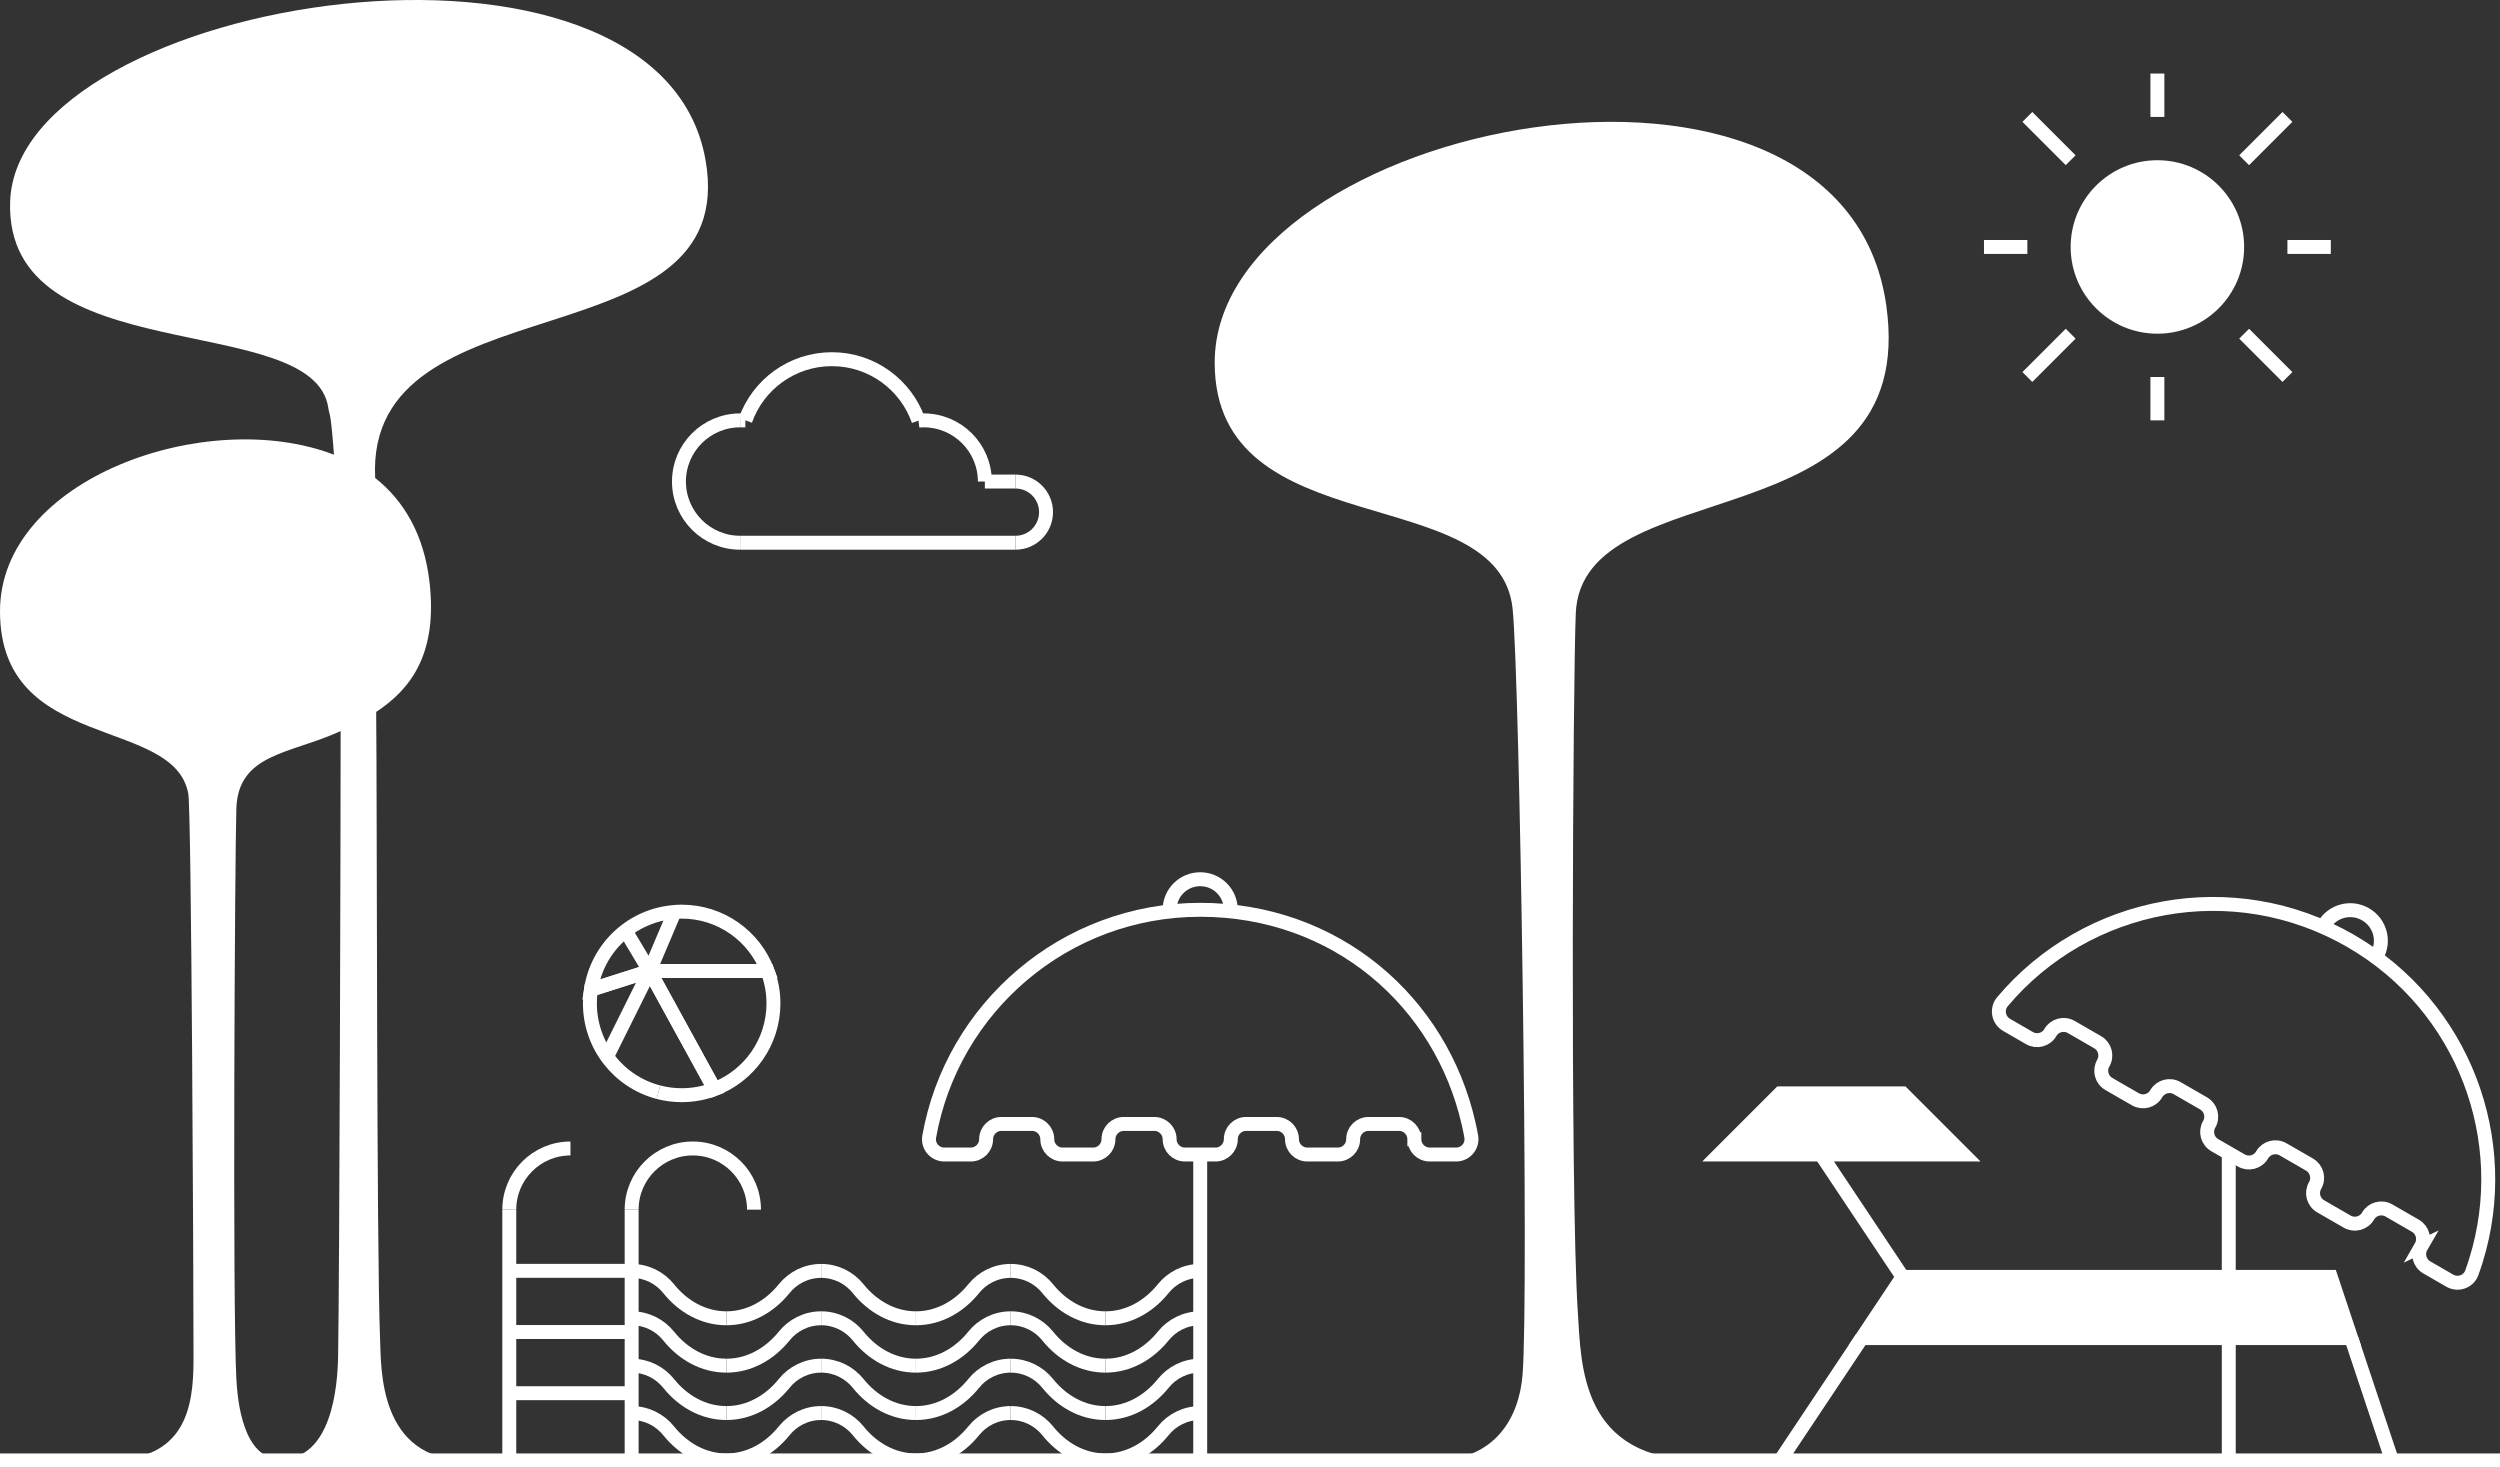 <svg xmlns="http://www.w3.org/2000/svg" id="Livello_2" data-name="Livello 2" viewBox="0 0 367.77 215.87"><rect x="0" y="0" width="367.77" height="215.87" fill="#333333" stroke="none"/><defs><style>      .cls-1, .cls-2 {        fill: #fff;      }      .cls-1, .cls-3 {        stroke: #fff;        stroke-miterlimit: 10;        stroke-width: 2.05px;      }      .cls-3 {        fill: none;      }    </style></defs><g id="vanderlust"><g><path class="cls-2" d="M250.47,214.84c-18.03,0-17.85-14.07-18.36-21.82-1.16-17.55-.71-93.52-.3-102.81.93-21.33,50.72-9.9,45.67-45.32-6.48-45.56-98.79-26.98-98.79,8.46,0,27.12,41.89,17.1,43.83,36.23,1.06,10.43,2.42,100.79,1.46,112.66-.51,6.35-4.07,12.61-13.05,12.61M68.88,214.84c-13.27,0-12.79-13.6-12.97-17.9-.52-12.75-.43-79.25-.57-92.21,5.22-3.44,9.05-8.69,7.84-19.14-.8-6.93-3.76-11.93-7.99-15.28-1.5-29.61,53.94-16.39,48.6-46.77C96.9-15.52,2.45-.68,1.49,29.69c-.8,25.13,44.74,15.73,46.81,30.34.17,1.18.32.09.83,6.86C30.43,59.69,0,70.4,0,89.92c0,20.84,25.63,15.35,27.7,26.85.47,2.6.77,71.01.77,83.12,0,7.19-1.14,14.95-12.74,14.95M49.74,199.47c-.08,4.58-.95,15.19-8.46,15.19-5.52,0-6.34-8.55-6.51-11.82-.58-10.87-.22-77.3,0-83.92.29-8.12,7.94-7.98,15.34-11.37,0,13.25-.16,79.55-.37,91.92Z"></path><line class="cls-3" y1="214.84" x2="367.77" y2="214.84"></line><path class="cls-3" d="M92.92,186.96c2.2,0,4.16,1.02,5.44,2.61,2.11,2.63,5.12,4.36,8.49,4.36h.01"></path><path class="cls-3" d="M106.86,193.93h.01c3.37,0,6.38-1.74,8.49-4.36,1.28-1.59,3.24-2.61,5.44-2.61"></path><path class="cls-3" d="M120.8,186.96c2.2,0,4.16,1.02,5.44,2.61,2.11,2.63,5.12,4.36,8.49,4.36h.01"></path><path class="cls-3" d="M134.74,193.93h.01c3.37,0,6.38-1.74,8.49-4.36,1.28-1.59,3.24-2.61,5.44-2.61"></path><path class="cls-3" d="M148.68,186.96c2.2,0,4.16,1.02,5.44,2.61,2.11,2.63,5.12,4.36,8.49,4.36h.01"></path><path class="cls-3" d="M162.62,193.93h.01c3.37,0,6.38-1.74,8.49-4.36,1.28-1.59,3.24-2.61,5.44-2.61"></path><path class="cls-3" d="M92.92,193.93c2.2,0,4.16,1.02,5.44,2.61,2.11,2.63,5.12,4.36,8.49,4.36h.01"></path><path class="cls-3" d="M106.86,200.9h.01c3.37,0,6.38-1.74,8.49-4.36,1.28-1.59,3.24-2.61,5.44-2.61"></path><path class="cls-3" d="M120.8,193.93c2.2,0,4.16,1.02,5.44,2.61,2.11,2.63,5.12,4.36,8.49,4.36h.01"></path><path class="cls-3" d="M134.74,200.9h.01c3.37,0,6.38-1.74,8.49-4.36,1.28-1.59,3.24-2.61,5.44-2.61"></path><path class="cls-3" d="M148.68,193.93c2.2,0,4.16,1.02,5.44,2.61,2.11,2.63,5.12,4.36,8.49,4.36h.01"></path><path class="cls-3" d="M162.62,200.9h.01c3.37,0,6.38-1.74,8.49-4.36,1.28-1.59,3.24-2.61,5.44-2.61"></path><path class="cls-3" d="M92.92,200.9c2.2,0,4.16,1.02,5.44,2.61,2.11,2.63,5.12,4.36,8.49,4.36h.01"></path><path class="cls-3" d="M106.86,207.87h.01c3.37,0,6.38-1.74,8.49-4.36,1.28-1.59,3.24-2.61,5.44-2.61"></path><path class="cls-3" d="M120.8,200.9c2.2,0,4.16,1.02,5.44,2.61,2.11,2.63,5.12,4.36,8.49,4.36h.01"></path><path class="cls-3" d="M134.74,207.87h.01c3.37,0,6.38-1.74,8.49-4.36,1.28-1.59,3.24-2.61,5.44-2.61"></path><path class="cls-3" d="M148.68,200.9c2.2,0,4.16,1.02,5.44,2.61,2.11,2.63,5.12,4.36,8.49,4.36h.01"></path><path class="cls-3" d="M162.62,207.87h.01c3.37,0,6.38-1.74,8.49-4.36,1.28-1.59,3.24-2.61,5.44-2.61"></path><path class="cls-3" d="M92.92,207.87c2.2,0,4.16,1.02,5.44,2.61,2.11,2.63,5.12,4.36,8.49,4.36h.01"></path><path class="cls-3" d="M106.86,214.84h.01c3.37,0,6.38-1.74,8.49-4.36,1.28-1.59,3.24-2.61,5.44-2.61"></path><path class="cls-3" d="M120.8,207.87c2.2,0,4.16,1.02,5.44,2.61,2.11,2.63,5.12,4.36,8.49,4.36h.01"></path><path class="cls-3" d="M134.74,214.84h.01c3.37,0,6.38-1.74,8.49-4.36,1.28-1.59,3.24-2.61,5.44-2.61"></path><path class="cls-3" d="M148.68,207.87c2.2,0,4.16,1.02,5.44,2.61,2.11,2.63,5.12,4.36,8.49,4.36h.01"></path><path class="cls-3" d="M162.62,214.84h.01c3.37,0,6.38-1.74,8.49-4.36,1.28-1.59,3.24-2.61,5.44-2.61"></path><g><path class="cls-3" d="M108.88,79.84c-4.97,0-9-4.03-9-9s4.03-9,9-9"></path><path class="cls-3" d="M109.65,61.84c1.85-5.25,6.85-9,12.73-9s10.9,3.77,12.74,9.04"></path><polyline class="cls-3" points="149.38 79.84 144.88 79.84 122.38 79.84 108.88 79.84"></polyline><path class="cls-3" d="M149.38,70.84c2.49,0,4.5,2.01,4.5,4.5s-2.01,4.5-4.5,4.5"></path><line class="cls-3" x1="109.65" y1="61.84" x2="108.88" y2="61.84"></line><path class="cls-3" d="M135.12,61.88c.25-.03.5-.04.76-.04,4.97,0,9,4.03,9,9"></path><line class="cls-3" x1="149.38" y1="70.84" x2="144.88" y2="70.84"></line></g><path class="cls-3" d="M113.78,147.61c0,5.76-3.6,10.67-8.68,12.61l-9.54-17.38h17.35c.56,1.48.87,3.09.87,4.77Z"></path><path class="cls-3" d="M95.56,142.84l9.54,17.38c-1.5.58-3.12.89-4.82.89-1.18,0-2.33-.15-3.42-.44"></path><path class="cls-3" d="M112.91,142.84h-17.35l-8.63,2.75c.92-6.16,6.01-10.96,12.31-11.43h0c.34-.04.69-.05,1.04-.05,5.78,0,10.71,3.62,12.63,8.73Z"></path><path class="cls-3" d="M96.86,160.67c-5.8-1.51-10.08-6.78-10.08-13.06,0-.69.05-1.36.15-2.02l8.63-2.75"></path><polyline class="cls-3" points="99.24 134.16 95.56 142.84 91.82 136.58"></polyline><line class="cls-3" x1="95.56" y1="142.84" x2="89.29" y2="155.45"></line><path class="cls-3" d="M110.92,177.95c0-4.97-4.03-9-9-9-4.97,0-9,4.03-9,9"></path><line class="cls-3" x1="92.92" y1="177.95" x2="92.92" y2="214.84"></line><path class="cls-3" d="M83.92,168.95c-4.97,0-9,4.03-9,9"></path><line class="cls-3" x1="74.92" y1="177.95" x2="74.92" y2="214.84"></line><line class="cls-3" x1="92.92" y1="186.95" x2="74.92" y2="186.95"></line><line class="cls-3" x1="92.92" y1="195.95" x2="74.92" y2="195.95"></line><line class="cls-3" x1="92.92" y1="204.95" x2="74.92" y2="204.95"></line><circle class="cls-2" cx="317.37" cy="36.33" r="12.76"></circle><line class="cls-3" x1="317.37" y1="17.2" x2="317.37" y2="10.82"></line><line class="cls-3" x1="330.13" y1="23.57" x2="336.5" y2="17.2"></line><line class="cls-3" x1="304.61" y1="23.57" x2="298.24" y2="17.2"></line><line class="cls-3" x1="336.5" y1="36.33" x2="342.88" y2="36.33"></line><line class="cls-3" x1="330.13" y1="49.09" x2="336.5" y2="55.46"></line><line class="cls-3" x1="317.37" y1="55.46" x2="317.37" y2="61.84"></line><line class="cls-3" x1="304.61" y1="49.09" x2="298.24" y2="55.46"></line><line class="cls-3" x1="298.24" y1="36.33" x2="291.86" y2="36.33"></line><line class="cls-3" x1="273.88" y1="196.84" x2="261.88" y2="214.84"></line><line class="cls-3" x1="279.88" y1="187.84" x2="261.88" y2="160.84"></line><polygon class="cls-1" points="345.88 196.84 273.88 196.84 279.88 187.84 342.88 187.84 345.88 196.84"></polygon><line class="cls-3" x1="351.88" y1="214.84" x2="345.88" y2="196.84"></line><polygon class="cls-1" points="288.88 169.84 252.88 169.84 261.88 160.84 279.88 160.84 288.88 169.84"></polygon><g><line class="cls-3" x1="176.56" y1="214.84" x2="176.56" y2="169.84"></line><path class="cls-3" d="M181.05,134.12c.01-.09.01-.19.01-.28,0-2.49-2.01-4.5-4.5-4.5s-4.5,2.01-4.5,4.5c0,.09,0,.19.01.28"></path><path class="cls-3" d="M208.06,167.59h0c0-1.24-1.01-2.25-2.25-2.25h-4.5c-1.24,0-2.25,1.01-2.25,2.25h0c0,1.24-1.01,2.25-2.25,2.25h-4.5c-1.24,0-2.25-1.01-2.25-2.25h0c0-1.24-1.01-2.25-2.25-2.25h-4.5c-1.24,0-2.25,1.01-2.25,2.25h0c0,1.24-1.01,2.25-2.25,2.25h-4.5c-1.24,0-2.25-1.01-2.25-2.25h0c0-1.24-1.01-2.25-2.25-2.25h-4.5c-1.24,0-2.25,1.01-2.25,2.25h0c0,1.24-1.01,2.25-2.25,2.25h-4.5c-1.24,0-2.25-1.01-2.25-2.25h0c0-1.24-1.01-2.25-2.25-2.25h-4.5c-1.24,0-2.25,1.01-2.25,2.25h0c0,1.24-1.01,2.25-2.25,2.25h-3.9c-1.4,0-2.47-1.26-2.22-2.64,3.37-18.96,19.93-33.36,39.87-33.36s35.41,13.46,39.49,31.5c.14.62.27,1.24.38,1.87.24,1.37-.83,2.63-2.22,2.63h-3.9c-1.24,0-2.25-1.01-2.25-2.25Z"></path></g><line class="cls-3" x1="327.87" y1="214.84" x2="327.87" y2="169.84"></line><path class="cls-3" d="M349.49,140.89c.05-.07.1-.16.15-.24,1.25-2.16.51-4.9-1.65-6.15-2.16-1.25-4.9-.51-6.15,1.65-.05.08-.1.16-.13.25"></path><path class="cls-3" d="M356.15,183.39h0c.62-1.08.25-2.45-.82-3.07l-3.9-2.25c-1.08-.62-2.45-.25-3.07.82h0c-.62,1.08-2,1.44-3.07.82l-3.9-2.25c-1.08-.62-1.44-2-.82-3.07h0c.62-1.08.25-2.45-.82-3.07l-3.9-2.25c-1.08-.62-2.45-.25-3.07.82h0c-.62,1.08-2,1.44-3.07.82l-3.9-2.25c-1.08-.62-1.44-2-.82-3.07h0c.62-1.08.25-2.45-.82-3.07l-3.9-2.25c-1.08-.62-2.45-.25-3.07.82h0c-.62,1.08-2,1.44-3.07.82l-3.9-2.25c-1.08-.62-1.44-2-.82-3.07h0c.62-1.08.25-2.45-.82-3.07l-3.9-2.25c-1.08-.62-2.45-.25-3.07.82h0c-.62,1.08-2,1.44-3.07.82l-3.37-1.95c-1.21-.7-1.51-2.33-.61-3.4,12.4-14.74,33.94-18.92,51.21-8.96,16.7,9.64,23.94,29.36,18.45,47.02-.19.61-.39,1.21-.61,1.81-.47,1.31-2.03,1.86-3.24,1.16l-3.38-1.95c-1.08-.62-1.44-2-.82-3.07Z"></path></g></g></svg>